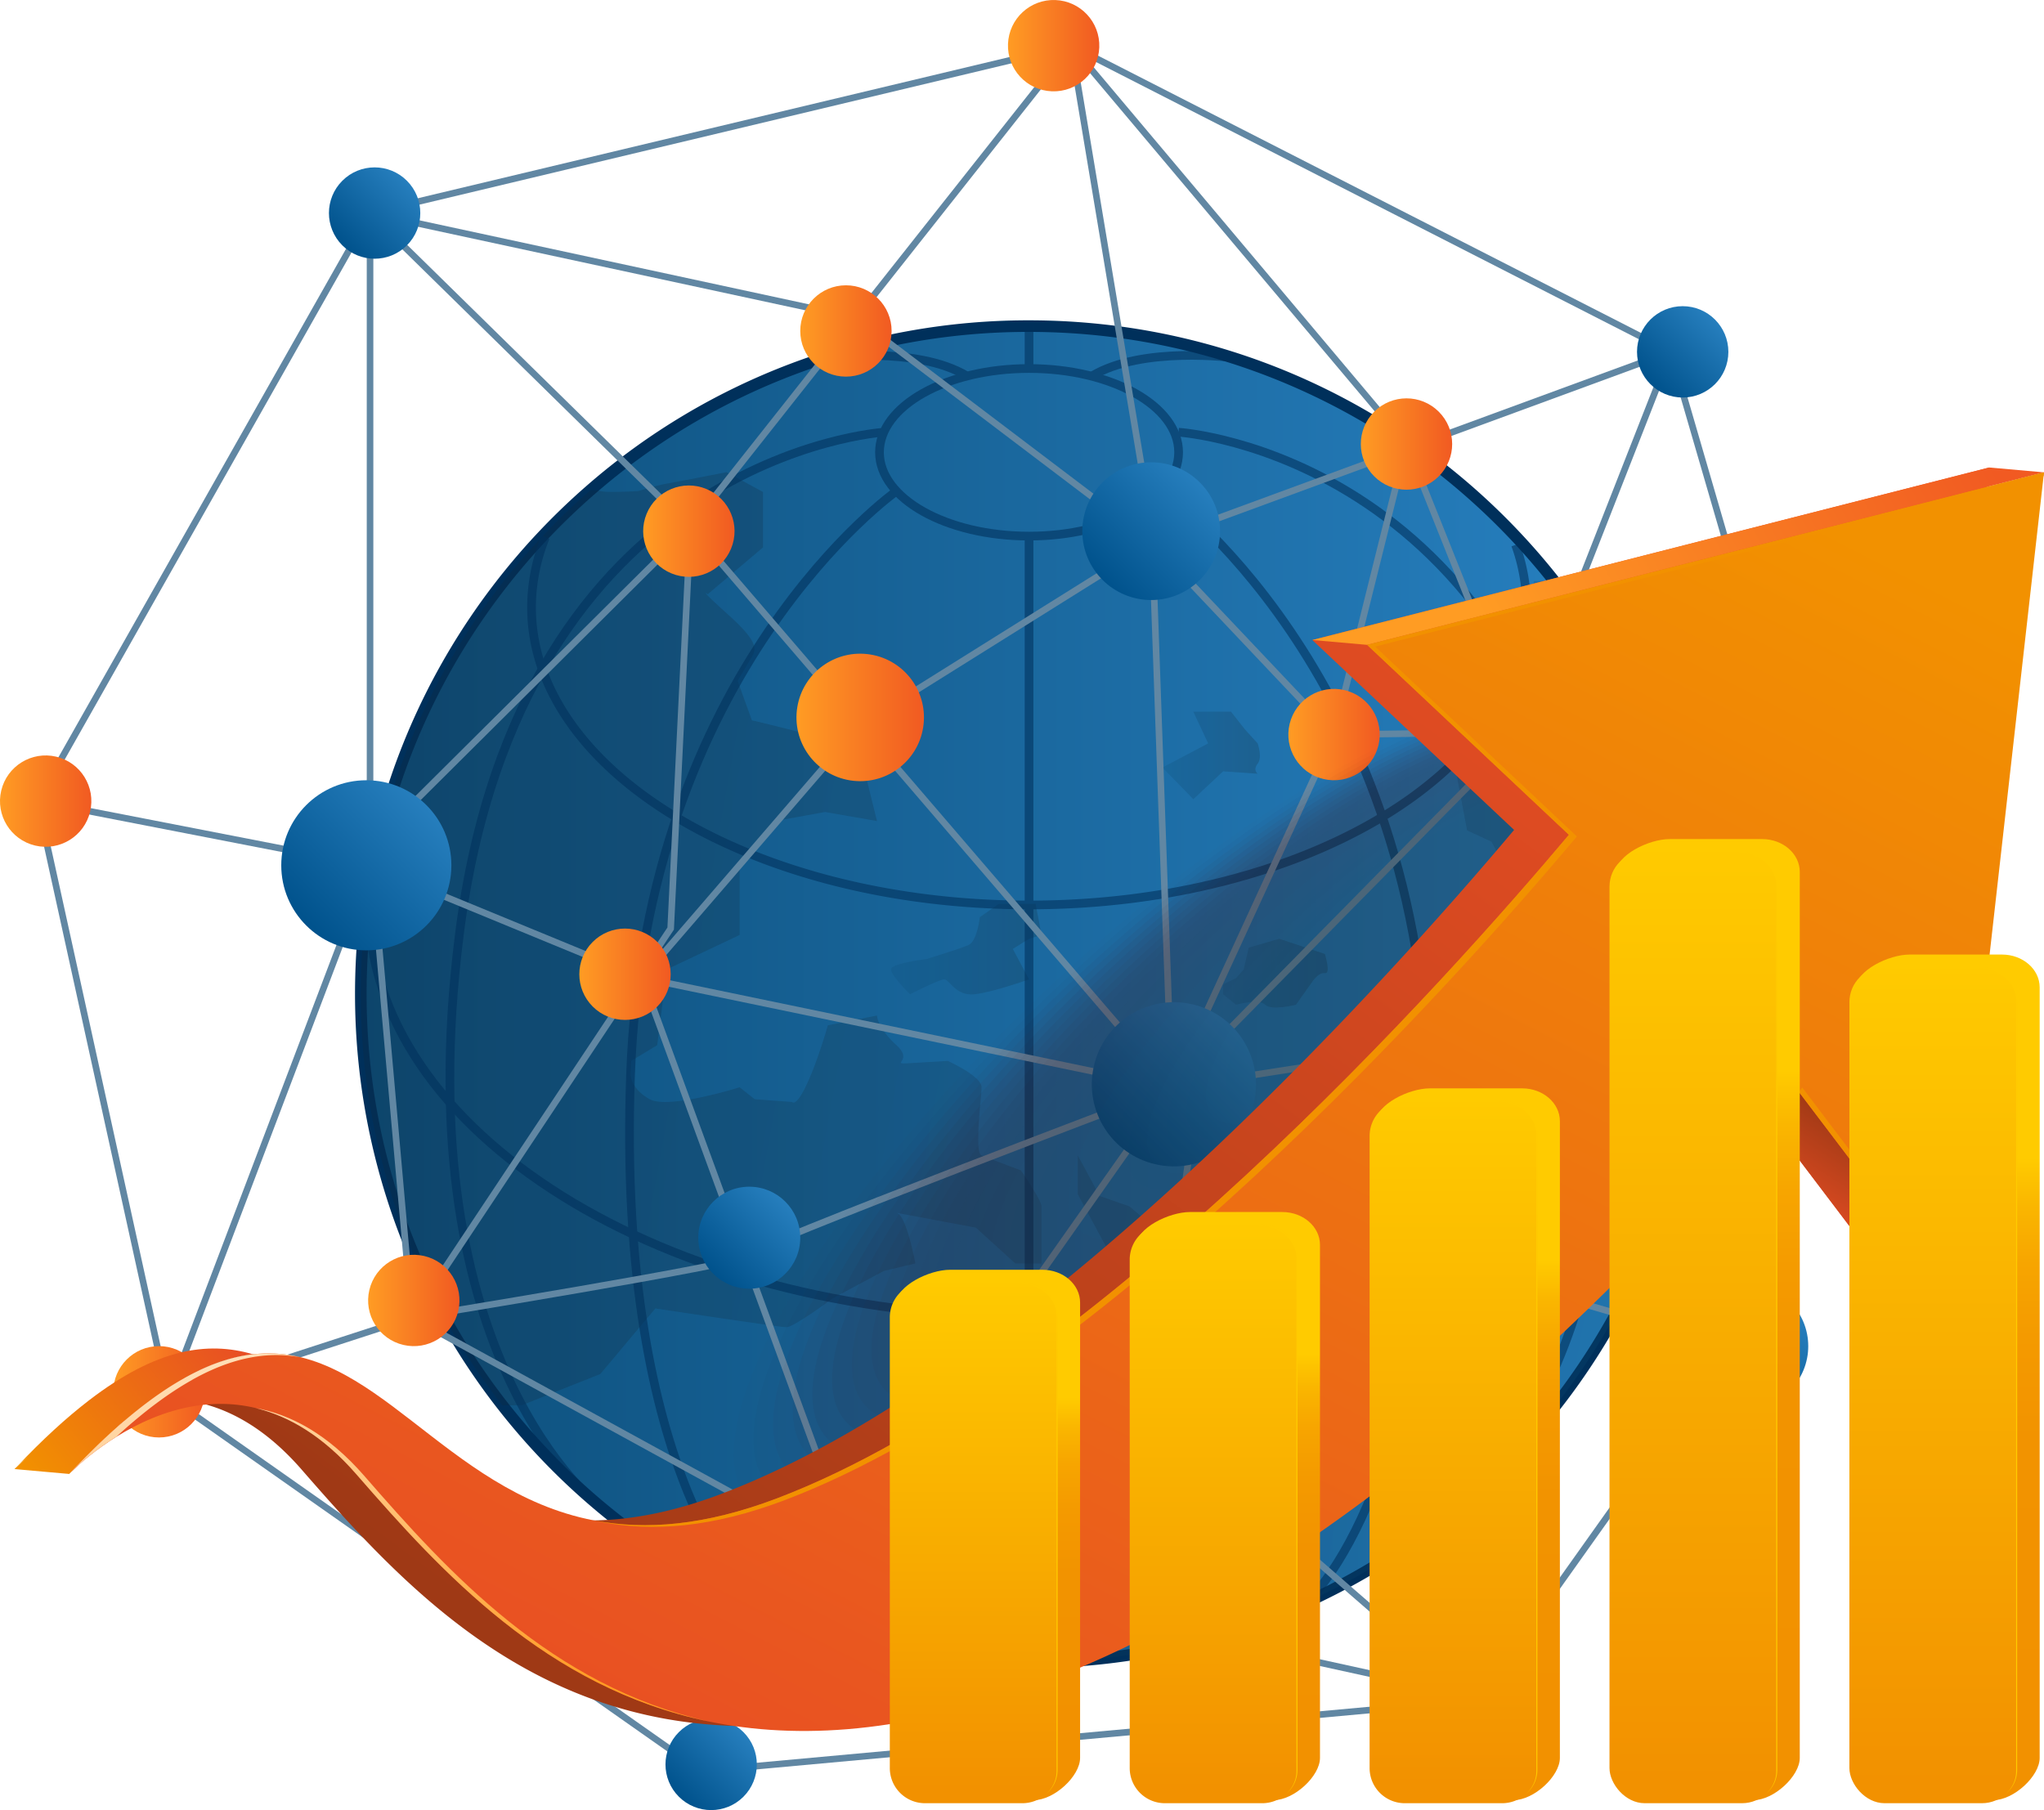 <svg xmlns="http://www.w3.org/2000/svg" xmlns:xlink="http://www.w3.org/1999/xlink" viewBox="0 0 1792.413 1587.441"><defs><style>      .cls-1, .cls-9 {        stroke: #00305b;      }      .cls-1, .cls-10, .cls-9 {        stroke-miterlimit: 10;      }      .cls-1 {        stroke-width: 10.165px;        fill: url(#linear-gradient);      }      .cls-2 {        opacity: 0.44;      }      .cls-3, .cls-4, .cls-5, .cls-6, .cls-7 {        opacity: 0.53;      }      .cls-3 {        fill: url(#linear-gradient-2);      }      .cls-4 {        fill: url(#linear-gradient-3);      }      .cls-5 {        fill: url(#linear-gradient-4);      }      .cls-6 {        fill: url(#linear-gradient-5);      }      .cls-7 {        fill: url(#linear-gradient-6);      }      .cls-8 {        opacity: 0.58;      }      .cls-10, .cls-9 {        fill: none;      }      .cls-9 {        stroke-width: 7.624px;      }      .cls-10 {        stroke: #6187a3;        stroke-width: 5.781px;      }      .cls-11 {        fill: url(#linear-gradient-7);      }      .cls-12 {        fill: url(#linear-gradient-8);      }      .cls-13 {        fill: url(#linear-gradient-9);      }      .cls-14 {        fill: url(#linear-gradient-10);      }      .cls-15 {        fill: url(#linear-gradient-11);      }      .cls-16 {        fill: url(#linear-gradient-12);      }      .cls-17 {        fill: url(#linear-gradient-13);      }      .cls-18 {        fill: url(#linear-gradient-14);      }      .cls-19 {        fill: url(#linear-gradient-15);      }      .cls-20 {        fill: url(#linear-gradient-16);      }      .cls-21 {        fill: url(#linear-gradient-17);      }      .cls-22 {        fill: url(#linear-gradient-18);      }      .cls-23 {        fill: url(#linear-gradient-19);      }      .cls-24 {        fill: url(#linear-gradient-20);      }      .cls-25 {        fill: url(#linear-gradient-21);      }      .cls-26 {        fill: url(#linear-gradient-22);      }      .cls-27 {        fill: url(#Gradiente_sem_nome_4);      }      .cls-28 {        fill: url(#Gradiente_sem_nome_4-2);      }      .cls-29 {        fill: url(#Gradiente_sem_nome_4-3);      }      .cls-30 {        fill: url(#Gradiente_sem_nome_4-4);      }      .cls-31 {        fill: url(#Gradiente_sem_nome_4-5);      }      .cls-32 {        fill: url(#Gradiente_sem_nome_4-6);      }      .cls-33 {        fill: url(#Gradiente_sem_nome_4-7);      }      .cls-34 {        fill: url(#Gradiente_sem_nome_4-8);      }      .cls-35 {        fill: url(#Gradiente_sem_nome_4-9);      }      .cls-36 {        opacity: 0.3;      }      .cls-37 {        fill: #4c0000;        opacity: 0;      }      .cls-38 {        fill: #4a0101;        opacity: 0.038;      }      .cls-39 {        fill: #480202;        opacity: 0.077;      }      .cls-40 {        fill: #460303;        opacity: 0.115;      }      .cls-41 {        fill: #440404;        opacity: 0.154;      }      .cls-42 {        fill: #420505;        opacity: 0.192;      }      .cls-43 {        fill: #400606;        opacity: 0.231;      }      .cls-44 {        fill: #3e0606;        opacity: 0.269;      }      .cls-45 {        fill: #3c0707;        opacity: 0.308;      }      .cls-46 {        fill: #3a0808;        opacity: 0.346;      }      .cls-47 {        fill: #380909;        opacity: 0.385;      }      .cls-48 {        fill: #360a0a;        opacity: 0.423;      }      .cls-49 {        fill: #340b0b;        opacity: 0.462;      }      .cls-50 {        fill: #330c0c;        opacity: 0.5;      }      .cls-51 {        fill: #310d0d;        opacity: 0.538;      }      .cls-52 {        fill: #2f0e0e;        opacity: 0.577;      }      .cls-53 {        fill: #2d0f0f;        opacity: 0.615;      }      .cls-54 {        fill: #2b1010;        opacity: 0.654;      }      .cls-55 {        fill: #291111;        opacity: 0.692;      }      .cls-56 {        fill: #271212;        opacity: 0.731;      }      .cls-57 {        fill: #251212;        opacity: 0.769;      }      .cls-58 {        fill: #231313;        opacity: 0.808;      }      .cls-59 {        fill: #211414;        opacity: 0.846;      }      .cls-60 {        fill: #1f1515;        opacity: 0.885;      }      .cls-61 {        fill: #1d1616;        opacity: 0.923;      }      .cls-62 {        fill: #1b1717;        opacity: 0.962;      }      .cls-63 {        fill: #191818;      }      .cls-64 {        fill: url(#Gradiente_sem_nome_23);      }      .cls-65 {        fill: url(#linear-gradient-23);      }      .cls-66 {        fill: url(#Gradiente_sem_nome_34);      }      .cls-67 {        fill: url(#linear-gradient-24);      }      .cls-68 {        fill: url(#Gradiente_sem_nome_20);      }      .cls-69 {        fill: url(#linear-gradient-25);      }      .cls-70 {        fill: url(#Gradiente_sem_nome_34-2);      }      .cls-71 {        fill: url(#linear-gradient-26);      }      .cls-72 {        fill: url(#linear-gradient-27);      }      .cls-73 {        fill: url(#linear-gradient-28);      }      .cls-74 {        fill: #f29100;      }      .cls-75 {        fill: url(#linear-gradient-29);      }      .cls-76 {        fill: url(#Gradiente_sem_nome_42);      }      .cls-77 {        fill: url(#Gradiente_sem_nome_11);      }      .cls-78 {        fill: #ffcb00;      }      .cls-79 {        fill: url(#Gradiente_sem_nome_42-2);      }      .cls-80 {        fill: url(#Gradiente_sem_nome_11-2);      }      .cls-81 {        fill: url(#Gradiente_sem_nome_42-3);      }      .cls-82 {        fill: url(#Gradiente_sem_nome_11-3);      }      .cls-83 {        fill: url(#Gradiente_sem_nome_42-4);      }      .cls-84 {        fill: url(#Gradiente_sem_nome_11-4);      }      .cls-85 {        fill: url(#Gradiente_sem_nome_42-5);      }      .cls-86 {        fill: url(#Gradiente_sem_nome_11-5);      }    </style><linearGradient id="linear-gradient" x1="316.403" y1="871.949" x2="1488.292" y2="871.949" gradientUnits="userSpaceOnUse"><stop offset="0" stop-color="#0c4e7a"></stop><stop offset="0.907" stop-color="#267ebd"></stop></linearGradient><linearGradient id="linear-gradient-2" x1="1493.3" y1="1053.793" x2="587.566" y2="889.99" gradientUnits="userSpaceOnUse"><stop offset="0" stop-color="#0c4e7a"></stop><stop offset="1" stop-color="#102838"></stop></linearGradient><linearGradient id="linear-gradient-3" x1="1503.434" y1="997.757" x2="597.7" y2="833.953" xlink:href="#linear-gradient-2"></linearGradient><linearGradient id="linear-gradient-4" x1="1072.557" y1="853.461" x2="1164.267" y2="853.461" xlink:href="#linear-gradient-2"></linearGradient><linearGradient id="linear-gradient-5" x1="781.324" y1="832.416" x2="913.277" y2="832.416" xlink:href="#linear-gradient-2"></linearGradient><linearGradient id="linear-gradient-6" x1="1019.375" y1="662.533" x2="1104.811" y2="662.533" xlink:href="#linear-gradient-2"></linearGradient><linearGradient id="linear-gradient-7" x1="508.02" y1="854.401" x2="588.126" y2="854.401" gradientTransform="translate(764.679 -137.298) rotate(45)" gradientUnits="userSpaceOnUse"><stop offset="0" stop-color="#ff9c23"></stop><stop offset="1" stop-color="#f15a22"></stop></linearGradient><linearGradient id="linear-gradient-8" x1="698.44" y1="629.191" x2="810.234" y2="629.191" gradientTransform="translate(1254.572 -216.19) rotate(80.783)" xlink:href="#linear-gradient-7"></linearGradient><linearGradient id="linear-gradient-9" x1="1193.322" y1="389.403" x2="1273.428" y2="389.403" gradientTransform="translate(636.597 -758.074) rotate(45)" xlink:href="#linear-gradient-7"></linearGradient><linearGradient id="linear-gradient-10" x1="1294.886" y1="644.224" x2="1374.992" y2="644.224" gradientTransform="translate(1666.623 -800.447) rotate(77.169)" xlink:href="#linear-gradient-7"></linearGradient><linearGradient id="linear-gradient-11" x1="1129.797" y1="644.224" x2="1209.904" y2="644.224" gradientTransform="translate(1522.768 -643.807) rotate(76.482)" xlink:href="#linear-gradient-7"></linearGradient><linearGradient id="linear-gradient-12" x1="1585.68" y1="843.574" x2="1665.787" y2="843.574" gradientTransform="translate(2080.295 -930.686) rotate(76.946)" xlink:href="#linear-gradient-7"></linearGradient><linearGradient id="linear-gradient-13" x1="1294.205" y1="1125.509" x2="1374.311" y2="1125.509" gradientTransform="matrix(1, 0, 0, 1, 0, 0)" xlink:href="#linear-gradient-7"></linearGradient><linearGradient id="linear-gradient-14" x1="969.443" y1="1243.001" x2="1049.55" y2="1243.001" gradientTransform="matrix(1, 0, 0, 1, 0, 0)" xlink:href="#linear-gradient-7"></linearGradient><linearGradient id="linear-gradient-15" x1="1267.526" y1="1479.33" x2="1347.633" y2="1479.33" gradientTransform="matrix(1, 0, 0, 1, 0, 0)" xlink:href="#linear-gradient-7"></linearGradient><linearGradient id="linear-gradient-16" x1="691.968" y1="1358.104" x2="816.065" y2="1358.104" gradientTransform="matrix(1, 0, 0, 1, 0, 0)" xlink:href="#linear-gradient-7"></linearGradient><linearGradient id="linear-gradient-17" x1="322.812" y1="1140.492" x2="402.919" y2="1140.492" gradientTransform="translate(1389.479 525.302) rotate(76.717)" xlink:href="#linear-gradient-7"></linearGradient><linearGradient id="linear-gradient-18" x1="99.367" y1="1220.598" x2="179.474" y2="1220.598" gradientTransform="matrix(1, 0, 0, 1, 0, 0)" xlink:href="#linear-gradient-7"></linearGradient><linearGradient id="linear-gradient-19" x1="0" y1="702.571" x2="80.106" y2="702.571" gradientTransform="translate(714.628 502.172) rotate(76.717)" xlink:href="#linear-gradient-7"></linearGradient><linearGradient id="linear-gradient-20" x1="883.893" y1="40.053" x2="964" y2="40.053" gradientTransform="translate(929.295 -884.746) rotate(87.849)" xlink:href="#linear-gradient-7"></linearGradient><linearGradient id="linear-gradient-21" x1="701.759" y1="290.253" x2="781.865" y2="290.253" gradientTransform="matrix(1, 0, 0, 1, 0, 0)" xlink:href="#linear-gradient-7"></linearGradient><linearGradient id="linear-gradient-22" x1="564.021" y1="465.828" x2="644.128" y2="465.828" gradientTransform="translate(803.274 -270.529) rotate(67.5)" xlink:href="#linear-gradient-7"></linearGradient><linearGradient id="Gradiente_sem_nome_4" data-name="Gradiente sem nome 4" x1="966.791" y1="508.534" x2="1052.203" y2="423.122" gradientTransform="translate(2.109 -4.543) rotate(0.258)" gradientUnits="userSpaceOnUse"><stop offset="0" stop-color="#00528c"></stop><stop offset="0.994" stop-color="#267ebd"></stop></linearGradient><linearGradient id="Gradiente_sem_nome_4-2" x1="1447.253" y1="336.892" x2="1503.897" y2="280.248" gradientTransform="matrix(1, 0, 0, 1, 0, 0)" xlink:href="#Gradiente_sem_nome_4"></linearGradient><linearGradient id="Gradiente_sem_nome_4-3" x1="1491.699" y1="1219.49" x2="1569.556" y2="1141.633" gradientTransform="translate(1283.093 -736.539) rotate(45)" xlink:href="#Gradiente_sem_nome_4"></linearGradient><linearGradient id="Gradiente_sem_nome_4-4" x1="1381.121" y1="922.776" x2="1437.764" y2="866.132" gradientTransform="translate(1949.652 -685.024) rotate(76.482)" xlink:href="#Gradiente_sem_nome_4"></linearGradient><linearGradient id="Gradiente_sem_nome_4-5" x1="595.303" y1="1575.71" x2="651.947" y2="1519.066" gradientTransform="translate(1276.824 12.25) rotate(45)" xlink:href="#Gradiente_sem_nome_4"></linearGradient><linearGradient id="Gradiente_sem_nome_4-6" x1="625.421" y1="1117.076" x2="688.661" y2="1053.835" gradientTransform="matrix(1, 0, 0, 1, 0, 0)" xlink:href="#Gradiente_sem_nome_4"></linearGradient><linearGradient id="Gradiente_sem_nome_4-7" x1="268.487" y1="811.609" x2="373.973" y2="706.123" gradientTransform="matrix(1, 0, 0, 1, 0, 0)" xlink:href="#Gradiente_sem_nome_4"></linearGradient><linearGradient id="Gradiente_sem_nome_4-8" x1="300.189" y1="215.166" x2="356.832" y2="158.523" gradientTransform="translate(228.338 -177.567) rotate(45)" xlink:href="#Gradiente_sem_nome_4"></linearGradient><linearGradient id="Gradiente_sem_nome_4-9" x1="978.521" y1="1001.821" x2="1080.321" y2="900.021" gradientTransform="translate(1732.534 -261.346) rotate(77.384)" xlink:href="#Gradiente_sem_nome_4"></linearGradient><linearGradient id="Gradiente_sem_nome_23" data-name="Gradiente sem nome 23" x1="32.669" y1="1303.514" x2="201.518" y2="1165.678" gradientUnits="userSpaceOnUse"><stop offset="0" stop-color="#f29100"></stop><stop offset="1" stop-color="#e84e24"></stop></linearGradient><linearGradient id="linear-gradient-23" x1="803.122" y1="70.914" x2="370.379" y2="737.375" gradientTransform="matrix(1, 0, 0, 1, 0, 0)" xlink:href="#linear-gradient-7"></linearGradient><linearGradient id="Gradiente_sem_nome_34" data-name="Gradiente sem nome 34" x1="613.563" y1="1563.741" x2="1395.524" y2="510.265" gradientUnits="userSpaceOnUse"><stop offset="0" stop-color="#9f3915"></stop><stop offset="1" stop-color="#e84e24"></stop></linearGradient><linearGradient id="linear-gradient-24" x1="60.31" y1="1292.819" x2="60.717" y2="1292.819" gradientTransform="matrix(1, 0, 0, 1, 0, 0)" xlink:href="#linear-gradient-7"></linearGradient><linearGradient id="Gradiente_sem_nome_20" data-name="Gradiente sem nome 20" x1="1343.996" y1="325.257" x2="674.259" y2="1624.907" xlink:href="#Gradiente_sem_nome_23"></linearGradient><linearGradient id="linear-gradient-25" x1="1315.947" y1="570.464" x2="1719.698" y2="355.971" gradientTransform="matrix(1, 0, 0, 1, 0, 0)" xlink:href="#linear-gradient-7"></linearGradient><linearGradient id="Gradiente_sem_nome_34-2" x1="1661.578" y1="1009.578" x2="1607.107" y2="1093.468" xlink:href="#Gradiente_sem_nome_34"></linearGradient><linearGradient id="linear-gradient-26" x1="99.189" y1="1246.059" x2="66.985" y2="1295.656" gradientTransform="matrix(1, 0, 0, 1, 0, 0)" xlink:href="#linear-gradient-7"></linearGradient><linearGradient id="linear-gradient-27" x1="78.18" y1="1227.771" x2="77.631" y2="1228.615" gradientTransform="matrix(1, 0, 0, 1, 0, 0)" xlink:href="#linear-gradient-7"></linearGradient><linearGradient id="linear-gradient-28" x1="229.285" y1="1542.635" x2="59.075" y2="768.456" gradientUnits="userSpaceOnUse"><stop offset="0" stop-color="#ff9c23"></stop><stop offset="0.52" stop-color="#ffead0"></stop><stop offset="1" stop-color="#fc8f23"></stop></linearGradient><linearGradient id="linear-gradient-29" x1="449.403" y1="1494.241" x2="279.193" y2="720.063" xlink:href="#linear-gradient-28"></linearGradient><linearGradient id="Gradiente_sem_nome_42" data-name="Gradiente sem nome 42" x1="1707.956" y1="1507.694" x2="1707.956" y2="1015.803" gradientUnits="userSpaceOnUse"><stop offset="0" stop-color="#f29100"></stop><stop offset="0.502" stop-color="#f29300"></stop><stop offset="0.682" stop-color="#f49a00"></stop><stop offset="0.811" stop-color="#f7a500"></stop><stop offset="0.915" stop-color="#fab600"></stop><stop offset="1" stop-color="#ffcb00"></stop></linearGradient><linearGradient id="Gradiente_sem_nome_11" data-name="Gradiente sem nome 11" x1="1695.309" y1="835.944" x2="1695.309" y2="1562.704" gradientUnits="userSpaceOnUse"><stop offset="0" stop-color="#ffcb00"></stop><stop offset="1" stop-color="#f29100"></stop></linearGradient><linearGradient id="Gradiente_sem_nome_42-2" x1="1497.59" y1="1497.988" x2="1497.59" y2="938.922" xlink:href="#Gradiente_sem_nome_42"></linearGradient><linearGradient id="Gradiente_sem_nome_11-2" x1="1484.942" y1="732.987" x2="1484.942" y2="1560.122" xlink:href="#Gradiente_sem_nome_11"></linearGradient><linearGradient id="Gradiente_sem_nome_42-3" x1="1287.223" y1="1518.939" x2="1287.223" y2="1104.879" xlink:href="#Gradiente_sem_nome_42"></linearGradient><linearGradient id="Gradiente_sem_nome_11-3" x1="1274.575" y1="955.231" x2="1274.575" y2="1565.696" xlink:href="#Gradiente_sem_nome_11"></linearGradient><linearGradient id="Gradiente_sem_nome_42-4" x1="1076.856" y1="1529.333" x2="1076.856" y2="1187.21" xlink:href="#Gradiente_sem_nome_42"></linearGradient><linearGradient id="Gradiente_sem_nome_11-4" x1="1064.209" y1="1065.485" x2="1064.209" y2="1568.462" xlink:href="#Gradiente_sem_nome_11"></linearGradient><linearGradient id="Gradiente_sem_nome_42-5" x1="866.49" y1="1534.186" x2="866.49" y2="1225.65" xlink:href="#Gradiente_sem_nome_42"></linearGradient><linearGradient id="Gradiente_sem_nome_11-5" x1="853.842" y1="1116.963" x2="853.842" y2="1569.753" xlink:href="#Gradiente_sem_nome_11"></linearGradient></defs><g id="Camada_2" data-name="Camada 2"><g id="Layer_4" data-name="Layer 4"><g><path class="cls-1" d="M1488.292,871.9c0,323.642-262.247,585.994-585.895,585.994A586.175,586.175,0,0,1,316.403,871.9c0-176.254,77.863-334.418,201.264-441.961A583.571,583.571,0,0,1,902.397,286.005c186.826,0,353.224,87.417,460.563,223.623A583.647,583.647,0,0,1,1488.292,871.9Z"></path><g class="cls-2"><path class="cls-3" d="M1488.292,871.9c0,323.642-262.247,585.994-585.895,585.994a583.119,583.119,0,0,1-245.576-53.772c5.693-8.13,12.299-15.853,12.299-15.853l30.494-24.498-30.494-19.009,84.772-6.606H816.305c4.978,0,36.083-16.875,36.083-16.875s3.355-24.191.104-39.031c-3.256-14.741,62.512-10.775,62.512-10.775l62.408-27.447s-11.485-57.127-16.463-63.629c-4.879-6.606-15.858-25.72-15.858-25.72l25.715-59.767L945.091,1047.241v-33.949l19.213,35.576,26.221,9.147,21.451,18.602h50.923l16.16-18.602V1037.379l-19.411-32.931h-40.252s-.918-26.325,0-30.698c.814-4.472,0-12.398,0-12.398h41.875l4.884-18.706,21.446,21.347s6.507,37.204,9.857,49.3c3.256,12.195,21.347,13.113,21.347,13.113V1004.448l31.209-9.862,34.559-7.216,11.485,25.923-11.485,44.724,21.347,10.572h29.576s15.043,13.416,17.992,15.451c2.948,1.931,23.685,10.874,23.685,10.874l10.572-31.914,10.264-36.594h22.062l24.901-.104v-13.009l12.2-39.542-12.2-31.105-24.901-7.926-8.949-18.096-3.251-26.022,3.251-40.455,8.949-4.164V801.258l9.147-23.684-21.347-39.443-21.347-9.857-9.351-49.707,9.351-44.52-9.351-20.836V593.487h27.447l10.671-22.87v-8.944l10.671-12.607h24.806l-12.1-16.364,6.303-8.234V509.628h17.992A583.647,583.647,0,0,1,1488.292,871.9Z"></path><path class="cls-4" d="M913.277,1058.016v50.01H890.302l-34.559-31.407-69.629-13.014c8.845,1.727,16.567,44.421,16.567,44.421l-27.645,6.606-44.724,23.888s-34.053,25.412-40.56,25.412c-6.606,0-115.063-16.468-115.063-16.468l-48.282,57.534-68.716,27.342s-6.502.104-17.073.203A582.848,582.848,0,0,1,316.403,871.9c0-176.254,77.863-334.418,201.264-441.961a29.148,29.148,0,0,1,8.74.71c5.489,1.732,33.442,0,33.442,0s15.346-4.879,24.901-6.502c9.658-1.628,52.352-10.066,52.352-10.066l32.018,17.381v48.59l-48.486,41.061s-9.862-7.112,18.091,18.096c27.953,25.208,24.295,30.802,19.823,38.217-4.576,7.425-11.688,19.724-11.688,19.724l12.502,34.658c2.541.511,5.792,1.221,9.758,2.238l35.373,8.74s3.762,3.251,19.108,0c15.45-3.251,30.291-2.844,35.169-1.424,4.983,1.424,0,37.204,0,37.204l10.264,41.473-45.433-7.931-43.706,7.931-31.308,36.594v63.326L584.75,850.146l-8.438,66.478-22.871,13.828-.506,12.195s.308,12.2,16.771,21.347c16.468,9.251,78.881-10.473,78.881-10.473l13.212,10.473,32.832,2.442s3.355,5.182,13.217-16.265c9.857-21.347,18.091-50.928,18.091-50.928l43.096-8.641s.104,10.572,17.078,26.022c17.078,15.45-10.874,17.178,17.078,15.45l27.953-1.623s29.581,13.212,29.581,23.069c0,9.862-6.611,57.127,0,59.772,6.502,2.64,34.455,13.113,34.455,13.113S913.277,1052.428,913.277,1058.016Z"></path><path class="cls-5" d="M1121.746,823.312l-26.7,7.763-4.45,19.101-6.675,7.599-11.364,5.562v8.612l11.364,9.187s20.025-5.562,25.587,0c5.562,5.562,26.945,0,26.945,0l14.218-20.025s5.562-8.628,11.125-7.651c5.562.977,0-16.823,0-16.823Z"></path><path class="cls-6" d="M859.198,804.375s-2.225,21.137-10.012,24.475c-7.787,3.337-36.712,12.237-36.712,12.237s-31.15,3.715-31.15,9.089,16.687,21.774,16.687,21.774,25.587-13.062,30.037-13.062c4.45,0,10.012,15,26.7,13.062,16.687-1.938,47.6-13.062,47.6-13.062l-14.225-26.7,14.269-8.875,10.885-3.386L908.148,792.71H875.885Z"></path><path class="cls-7" d="M1059.446,651.964l-40.071,21.137,27.053,27.812,26.128-24.475,30.276,2.088s-4.45-3.201,0-8.763c4.45-5.562,0-17.8,0-17.8l-11.125-12.237-12.237-15.575h-33.042Z"></path></g><g class="cls-8"><ellipse class="cls-9" cx="902.392" cy="396.671" rx="131.159" ry="73.486"></ellipse><line class="cls-9" x1="902.392" y1="470.157" x2="902.392" y2="1457.879"></line><path class="cls-9" d="M786.141,430.69S565.642,586.243,552.936,942.632c-12.706,356.389,109.606,464.063,109.606,464.063"></path><line class="cls-9" x1="902.392" y1="323.185" x2="902.392" y2="285.986"></line><path class="cls-9" d="M775.049,379.066s-319.063,19.611-372.273,440.86c-47.227,373.882,123.597,501.36,123.597,501.36"></path><path class="cls-9" d="M723.634,313.785s80.331-10.719,124.416,16.044"></path><path class="cls-9" d="M1019.375,430.69s220.499,155.553,233.205,511.942c12.706,356.389-106.358,462.254-106.358,462.254"></path><path class="cls-9" d="M1033.55,379.066s315.98,19.611,369.19,440.86c47.227,373.882-123.597,501.36-123.597,501.36"></path><path class="cls-9" d="M1081.883,313.785s-80.331-10.719-124.416,16.044"></path><path class="cls-9" d="M1329.028,477.848a162.152,162.152,0,0,1,9.644,54.827c0,144.135-195.329,260.979-436.28,260.979S466.111,676.81,466.111,532.675a163.361,163.361,0,0,1,12.202-61.548"></path><path class="cls-9" d="M1481.732,792.71c0,199.938-259.38,362.02-579.341,362.02S323.051,992.648,323.051,792.71"></path></g></g><g><g><polygon class="cls-10" points="324.503 186.845 939.389 40.053 1465.17 308.57 1625.733 860.759 1515.628 1180.545 1294.886 1491.101 614.891 1553.299 147.656 1224.96 32.82 702.571 324.503 186.845"></polygon><polyline class="cls-10" points="32.82 702.571 324.503 759.325 324.503 186.845 605.368 462.418 1027.379 953.918 1294.886 1491.101"></polyline><polyline class="cls-10" points="1027.379 953.918 1334.258 642.139 1465.17 308.57 1010.405 475.659 754.337 635.917 563.167 857.59 750.611 1368.896 361.284 1155.546"></polyline><polyline class="cls-10" points="939.389 40.053 1233.375 389.403 1334.258 642.139 1625.733 860.759 1027.379 953.918 563.167 857.59 324.503 759.325 147.656 1224.96 361.284 1155.546 588.127 814.347 605.368 462.418 939.389 40.053 1009.935 462.418 1027.379 953.918 741.812 1359.17 614.891 1553.299"></polyline><path class="cls-10" d="M605.368,462.418,324.503,741.754l36.781,413.792s293.623-47.709,291.517-53.454c-2.106-5.744,374.578-148.174,374.578-148.174l142.472-309.695,63.525-254.821"></path><polyline class="cls-10" points="1334.258 642.139 1169.85 644.224 1010.405 475.659 750.611 278.76 324.503 186.845"></polyline><polyline class="cls-10" points="1515.628 1180.545 1326.892 1125.509 1049.55 966.866 1009.497 1243.001 750.611 1368.896 1307.857 1491.101 1326.892 1125.509 1416.589 893.321 1329.09 629.191"></polyline><polyline class="cls-10" points="1294.886 1491.101 1009.497 1243.001 1326.892 1125.509"></polyline></g><circle class="cls-11" cx="548.073" cy="854.401" r="40.053" transform="translate(-443.626 637.794) rotate(-45)"></circle><circle class="cls-12" cx="754.337" cy="629.191" r="55.897" transform="translate(12.439 1273.002) rotate(-80.783)"></circle><circle class="cls-13" cx="1233.375" cy="389.403" r="40.053" transform="translate(85.898 986.181) rotate(-45)"></circle><circle class="cls-14" cx="1334.939" cy="644.224" r="40.053" transform="translate(410.348 1802.765) rotate(-77.169)"></circle><circle class="cls-15" cx="1169.85" cy="644.224" r="40.053" transform="translate(270.016 1631.073) rotate(-76.482)"></circle><circle class="cls-16" cx="1625.734" cy="843.574" r="40.053" transform="translate(436.748 2236.751) rotate(-76.946)"></circle><circle class="cls-17" cx="1334.258" cy="1125.509" r="40.053"></circle><circle class="cls-18" cx="1009.497" cy="1243.001" r="40.053"></circle><circle class="cls-19" cx="1307.579" cy="1479.33" r="40.053"></circle><circle class="cls-20" cx="754.017" cy="1358.104" r="62.048"></circle><circle class="cls-21" cx="362.865" cy="1140.492" r="40.053" transform="translate(-830.486 1231.619) rotate(-76.717)"></circle><circle class="cls-22" cx="139.42" cy="1220.598" r="40.053"></circle><circle class="cls-23" cx="40.053" cy="702.571" r="40.053" transform="translate(-652.926 580.135) rotate(-76.717)"></circle><circle class="cls-24" cx="923.946" cy="40.053" r="40.053" transform="translate(849.245 961.846) rotate(-87.849)"></circle><circle class="cls-25" cx="741.812" cy="290.253" r="40.053"></circle><circle class="cls-26" cx="604.075" cy="465.828" r="40.053" transform="translate(-57.463 845.656) rotate(-67.5)"></circle><g><circle class="cls-27" cx="1009.497" cy="465.828" r="60.395" transform="translate(-2.089 4.553) rotate(-0.258)"></circle><circle class="cls-28" cx="1475.575" cy="308.57" r="40.053"></circle><circle class="cls-29" cx="1530.628" cy="1180.561" r="55.053" transform="translate(-386.473 1428.096) rotate(-45)"></circle><circle class="cls-30" cx="1409.443" cy="894.454" r="40.053" transform="translate(210.305 2055.766) rotate(-76.482)"></circle><circle class="cls-31" cx="623.625" cy="1547.388" r="40.053" transform="translate(-911.513 894.189) rotate(-45)"></circle><circle class="cls-32" cx="657.041" cy="1085.456" r="44.718"></circle><circle class="cls-33" cx="321.23" cy="758.866" r="74.589"></circle><circle class="cls-34" cx="328.511" cy="186.844" r="40.053" transform="translate(-35.901 287.017) rotate(-45)"></circle><circle class="cls-35" cx="1029.421" cy="950.921" r="71.983" transform="translate(-123.388 1747.785) rotate(-77.384)"></circle></g></g><g><g class="cls-36"><ellipse class="cls-37" cx="1016.4" cy="980.433" rx="514.53" ry="154.706" transform="translate(-395.64 958.959) rotate(-43.097)"></ellipse><ellipse class="cls-38" cx="1024.217" cy="974.8" rx="502.078" ry="150.962" transform="translate(-389.682 962.78) rotate(-43.097)"></ellipse><ellipse class="cls-39" cx="1032.034" cy="969.167" rx="489.625" ry="147.218" transform="translate(-383.724 966.601) rotate(-43.097)"></ellipse><ellipse class="cls-40" cx="1039.851" cy="963.534" rx="477.172" ry="143.474" transform="translate(-377.767 970.422) rotate(-43.097)"></ellipse><ellipse class="cls-41" cx="1047.669" cy="957.901" rx="464.72" ry="139.73" transform="translate(-371.809 974.244) rotate(-43.097)"></ellipse><ellipse class="cls-42" cx="1055.486" cy="952.268" rx="452.267" ry="135.986" transform="translate(-365.852 978.065) rotate(-43.097)"></ellipse><ellipse class="cls-43" cx="1063.303" cy="946.636" rx="439.814" ry="132.241" transform="translate(-359.894 981.886) rotate(-43.097)"></ellipse><ellipse class="cls-44" cx="1071.12" cy="941.003" rx="427.362" ry="128.497" transform="translate(-353.936 985.708) rotate(-43.097)"></ellipse><ellipse class="cls-45" cx="1078.938" cy="935.37" rx="414.909" ry="124.753" transform="translate(-347.979 989.529) rotate(-43.097)"></ellipse><ellipse class="cls-46" cx="1086.755" cy="929.737" rx="402.457" ry="121.009" transform="translate(-342.021 993.35) rotate(-43.097)"></ellipse><ellipse class="cls-47" cx="1094.572" cy="924.104" rx="390.004" ry="117.265" transform="translate(-336.063 997.172) rotate(-43.097)"></ellipse><ellipse class="cls-48" cx="1102.39" cy="918.472" rx="377.551" ry="113.52" transform="translate(-330.106 1000.993) rotate(-43.097)"></ellipse><ellipse class="cls-49" cx="1110.207" cy="912.839" rx="365.099" ry="109.776" transform="translate(-324.148 1004.814) rotate(-43.097)"></ellipse><ellipse class="cls-50" cx="1118.024" cy="907.206" rx="352.646" ry="106.032" transform="translate(-318.191 1008.635) rotate(-43.097)"></ellipse><ellipse class="cls-51" cx="1125.841" cy="901.573" rx="340.194" ry="102.288" transform="translate(-312.233 1012.457) rotate(-43.097)"></ellipse><ellipse class="cls-52" cx="1133.659" cy="895.94" rx="327.741" ry="98.544" transform="translate(-306.275 1016.278) rotate(-43.097)"></ellipse><ellipse class="cls-53" cx="1141.476" cy="890.308" rx="315.288" ry="94.799" transform="translate(-300.318 1020.099) rotate(-43.097)"></ellipse><ellipse class="cls-54" cx="1149.293" cy="884.675" rx="302.836" ry="91.055" transform="translate(-294.36 1023.92) rotate(-43.097)"></ellipse><ellipse class="cls-55" cx="1157.11" cy="879.042" rx="290.383" ry="87.311" transform="translate(-288.403 1027.742) rotate(-43.097)"></ellipse><ellipse class="cls-56" cx="1164.928" cy="873.409" rx="277.931" ry="83.567" transform="translate(-282.445 1031.563) rotate(-43.097)"></ellipse><ellipse class="cls-57" cx="1172.745" cy="867.776" rx="265.478" ry="79.823" transform="translate(-276.487 1035.384) rotate(-43.097)"></ellipse><ellipse class="cls-58" cx="1180.562" cy="862.144" rx="253.025" ry="76.078" transform="translate(-270.53 1039.206) rotate(-43.097)"></ellipse><ellipse class="cls-59" cx="1188.379" cy="856.511" rx="240.573" ry="72.334" transform="translate(-264.572 1043.027) rotate(-43.097)"></ellipse><ellipse class="cls-60" cx="1196.197" cy="850.878" rx="228.12" ry="68.59" transform="translate(-258.614 1046.848) rotate(-43.097)"></ellipse><ellipse class="cls-61" cx="1204.014" cy="845.245" rx="215.667" ry="64.846" transform="matrix(0.73, -0.683, 0.683, 0.73, -252.657, 1050.67)"></ellipse><ellipse class="cls-62" cx="1211.831" cy="839.612" rx="203.215" ry="61.102" transform="translate(-246.699 1054.49) rotate(-43.097)"></ellipse><ellipse class="cls-63" cx="1219.649" cy="833.979" rx="190.762" ry="57.358" transform="translate(-240.742 1058.312) rotate(-43.097)"></ellipse></g><path class="cls-64" d="M221.85,1187.7c-18.468,2.099-38.347,8.613-60.2,20.844l-.281.217c-17.201,9.626-35.599,22.798-55.549,40.095l-.352.289-.634.579c-13.464,11.797-27.633,25.475-42.578,41.325-.353.362-.635.652-.916.941l-.634.652-48.005-4.27.635-.651,11.56-10.639c-5.005,4.27-8.6,7.672-10.644,9.698,22.769-24.101,43.775-43.28,63.231-58.261q.423-.325.847-.651C136.907,1182.923,181.74,1175.903,221.85,1187.7Z"></path><g><path class="cls-65" d="M12.282,1288.772c.138-.146.269-.276.406-.422C12.425,1288.621,12.282,1288.772,12.282,1288.772Z"></path><path class="cls-66" d="M1744.408,409.972l-1.903,17.008-73.524,651.436-5.78,51.458-113.21-149.379-24.602-32.424c-64.501,78.96-326.872,383.943-627.802,510.814-98.336,41.47-182.081,56.958-254.336,54.715-182.715-5.79-291.907-125.134-378.754-224.793-27.915-32.062-56.394-49.359-83.673-57.031a133.86,133.86,0,0,0-45.116-4.487l25.66-18.528.281-.217c21.852-12.231,41.732-18.745,60.2-20.844,89.948,26.416,155.788,147.425,298.887,145.688,33.06-.434,70.21-7.382,112.717-23.594,276.117-105.087,589.877-457.836,694.276-581.957l-176.936-166.531Z"></path></g><g><path class="cls-67" d="M60.31,1293.03c.138-.146.269-.276.406-.422C60.453,1292.879,60.31,1293.03,60.31,1293.03Z"></path><path class="cls-68" d="M1792.413,414.242l-81.207,719.901-42.225-55.728L1573.465,952.341c-6.133,7.455-13.958,16.936-23.474,28.154-91.076,106.896-331.877,367.803-604.399,482.66-120.966,51.023-219.795,62.675-302.341,50.444-154.306-23.015-251.797-129.983-330.678-220.595-44.904-51.602-91.216-64.919-131.749-61.228-54.279,4.921-98.126,40.385-114.057,55.004l-1.762,1.665q-1.691,1.52-2.748,2.605c14.944-15.85,29.113-29.528,42.578-41.325l.634-.579.352-.289c19.95-17.297,38.348-30.47,55.549-40.095l.281-.217c21.852-12.231,41.732-18.745,60.2-20.844,105.95-12.231,166.574,120.068,298.887,145.688,44.128,8.468,96.291,5.138,160.792-19.396,276.047-105.087,589.807-457.764,694.276-581.885l-176.935-166.532,543.635-138.596Z"></path></g><polygon class="cls-69" points="1744.378 409.994 1792.406 414.253 1198.845 565.54 1150.817 561.282 1744.378 409.994"></polygon><polygon class="cls-70" points="1663.184 1129.881 1711.213 1134.139 1573.444 952.351 1549.959 980.478 1663.184 1129.881"></polygon><path class="cls-71" d="M104.834,1249.724l-38.067,37.055-1.762,1.665-3.665,3.546c.281-.289.564-.579.916-.941C77.201,1275.2,91.37,1261.521,104.834,1249.724Z"></path><path class="cls-72" d="M78.329,1227.867q-.423.325-.847.651l.635-.579Z"></path><g><path class="cls-73" d="M111.843,1251.2l.634-.579.352-.289c19.95-17.297,38.349-30.469,55.549-40.095l.281-.217c21.852-12.231,41.732-18.745,60.2-20.843a117.692,117.692,0,0,1,34.688,1.169,118.281,118.281,0,0,0-41.696-2.644c-18.469,2.098-38.348,8.612-60.201,20.843l-.28.217c-17.202,9.626-35.599,22.798-55.549,40.095l-.352.289-.634.579c-13.464,11.797-27.634,25.475-42.578,41.325q1.056-1.085,2.749-2.605l1.762-1.665a244.623,244.623,0,0,1,35.126-26.628Q106.93,1255.509,111.843,1251.2Z"></path><path class="cls-74" d="M527.746,1334.864c44.128,8.468,96.292,5.138,160.792-19.396,276.047-105.087,589.807-457.764,694.276-581.885L1205.879,567.051l543.635-138.596,42.52-10.852.38-3.361-49.909,12.737-543.634,138.596,176.934,166.532c-104.469,124.121-418.229,476.798-694.276,581.885-63.716,24.236-115.378,27.758-159.164,19.678C524.163,1334.063,525.922,1334.51,527.746,1334.864Z"></path><path class="cls-75" d="M319.582,1294.479c-31.995-36.769-64.695-54.034-95.52-59.625,28.748,6.847,58.931,24.156,88.512,58.15,75.028,86.187,166.933,187.115,308.513,216.577C483.455,1478.304,393.37,1379.242,319.582,1294.479Z"></path><path class="cls-74" d="M1580.474,953.816c-.957,1.163-2.029,2.463-3.069,3.724l91.576,120.875,42.224,55.728.763-6.767-35.979-47.486"></path></g></g><g><path class="cls-76" d="M1747.743,1578.765l-73.184-8.301c-18.256,0-33.056-12.878-33.056-28.765l-14.202-674.585c0-15.886,29.001-29.978,47.258-29.978h80.997c18.256,0,33.056,12.878,33.056,28.765v675.798C1788.612,1557.586,1766,1578.765,1747.743,1578.765Z"></path><rect class="cls-77" x="1621.754" y="848.076" width="147.11" height="733.327" rx="30.836"></rect><path class="cls-78" d="M1735.807,848.076h-80.997a35.28,35.28,0,0,0-24.087,9.176,35.585,35.585,0,0,1,23.205-8.304h80.998c18.256,0,33.057,12.878,33.057,28.765v675.798a26.739,26.739,0,0,1-8.97,19.588,26.967,26.967,0,0,0,9.85-20.46V876.84C1768.863,860.954,1754.064,848.076,1735.807,848.076Z"></path></g><g><path class="cls-79" d="M1537.376,1578.765l-73.184-8.301c-18.257,0-33.056-12.878-33.056-28.765l-14.201-775.866c0-15.886,29.001-29.978,47.258-29.978H1545.189c18.256,0,33.056,12.878,33.056,28.765v777.08C1578.245,1557.586,1555.633,1578.765,1537.376,1578.765Z"></path><rect class="cls-80" x="1411.387" y="746.795" width="147.11" height="834.609" rx="30.836"></rect><path class="cls-78" d="M1525.441,746.795h-80.997a35.28,35.28,0,0,0-24.087,9.176,35.585,35.585,0,0,1,23.205-8.304h80.998c18.256,0,33.057,12.878,33.057,28.765v777.08a26.739,26.739,0,0,1-8.97,19.588,26.967,26.967,0,0,0,9.85-20.46V775.559C1558.496,759.673,1543.697,746.795,1525.441,746.795Z"></path></g><g><path class="cls-81" d="M1327.01,1578.765l-73.184-8.301c-18.257,0-33.056-12.878-33.056-28.765l-14.201-557.239c0-15.886,29.001-29.978,47.258-29.978h80.997c18.256,0,33.056,12.878,33.056,28.765v558.452C1367.879,1557.586,1345.266,1578.765,1327.01,1578.765Z"></path><path class="cls-82" d="M1231.856,965.422h85.438a30.836,30.836,0,0,1,30.836,30.836v554.31a30.836,30.836,0,0,1-30.836,30.836h-85.438a30.836,30.836,0,0,1-30.836-30.836V996.258A30.836,30.836,0,0,1,1231.856,965.422Z"></path><path class="cls-78" d="M1315.074,965.422h-80.997a35.28,35.28,0,0,0-24.087,9.177,35.584,35.584,0,0,1,23.205-8.304h80.998c18.256,0,33.057,12.878,33.057,28.765v558.453a26.739,26.739,0,0,1-8.97,19.588,26.967,26.967,0,0,0,9.85-20.46V994.186C1348.13,978.3,1333.331,965.422,1315.074,965.422Z"></path></g><g><path class="cls-83" d="M1116.643,1578.765l-73.184-8.301c-18.257,0-33.056-12.878-33.056-28.765L996.201,1092.92c0-15.886,29.001-29.978,47.258-29.978h80.997c18.256,0,33.056,12.878,33.056,28.765v449.993C1157.512,1557.586,1134.9,1578.765,1116.643,1578.765Z"></path><path class="cls-84" d="M1021.49,1073.881h85.438a30.836,30.836,0,0,1,30.836,30.836v445.85a30.836,30.836,0,0,1-30.836,30.836H1021.49a30.836,30.836,0,0,1-30.836-30.836V1104.717A30.836,30.836,0,0,1,1021.49,1073.881Z"></path><path class="cls-78" d="M1104.707,1073.881H1023.71a35.28,35.28,0,0,0-24.087,9.176,35.585,35.585,0,0,1,23.205-8.304h80.998c18.256,0,33.057,12.878,33.057,28.765v449.993a26.739,26.739,0,0,1-8.97,19.588,26.967,26.967,0,0,0,9.85-20.46V1102.646C1137.763,1086.759,1122.964,1073.881,1104.707,1073.881Z"></path></g><g><path class="cls-85" d="M906.276,1578.765l-73.184-8.301c-18.257,0-33.056-12.878-33.056-28.765l-14.201-398.139c0-15.886,29.001-29.978,47.258-29.978h80.997c18.256,0,33.056,12.878,33.056,28.765v399.352C947.145,1557.586,924.533,1578.765,906.276,1578.765Z"></path><path class="cls-86" d="M811.123,1124.522h85.438a30.836,30.836,0,0,1,30.836,30.836v395.21a30.836,30.836,0,0,1-30.836,30.836H811.123a30.836,30.836,0,0,1-30.836-30.836V1155.358A30.836,30.836,0,0,1,811.123,1124.522Z"></path><path class="cls-78" d="M894.341,1124.522H813.344a35.279,35.279,0,0,0-24.087,9.177,35.584,35.584,0,0,1,23.205-8.304h80.998c18.256,0,33.057,12.878,33.057,28.764v399.353a26.739,26.739,0,0,1-8.97,19.588,26.967,26.967,0,0,0,9.85-20.46V1153.286C927.396,1137.4,912.597,1124.522,894.341,1124.522Z"></path></g></g></g></svg>